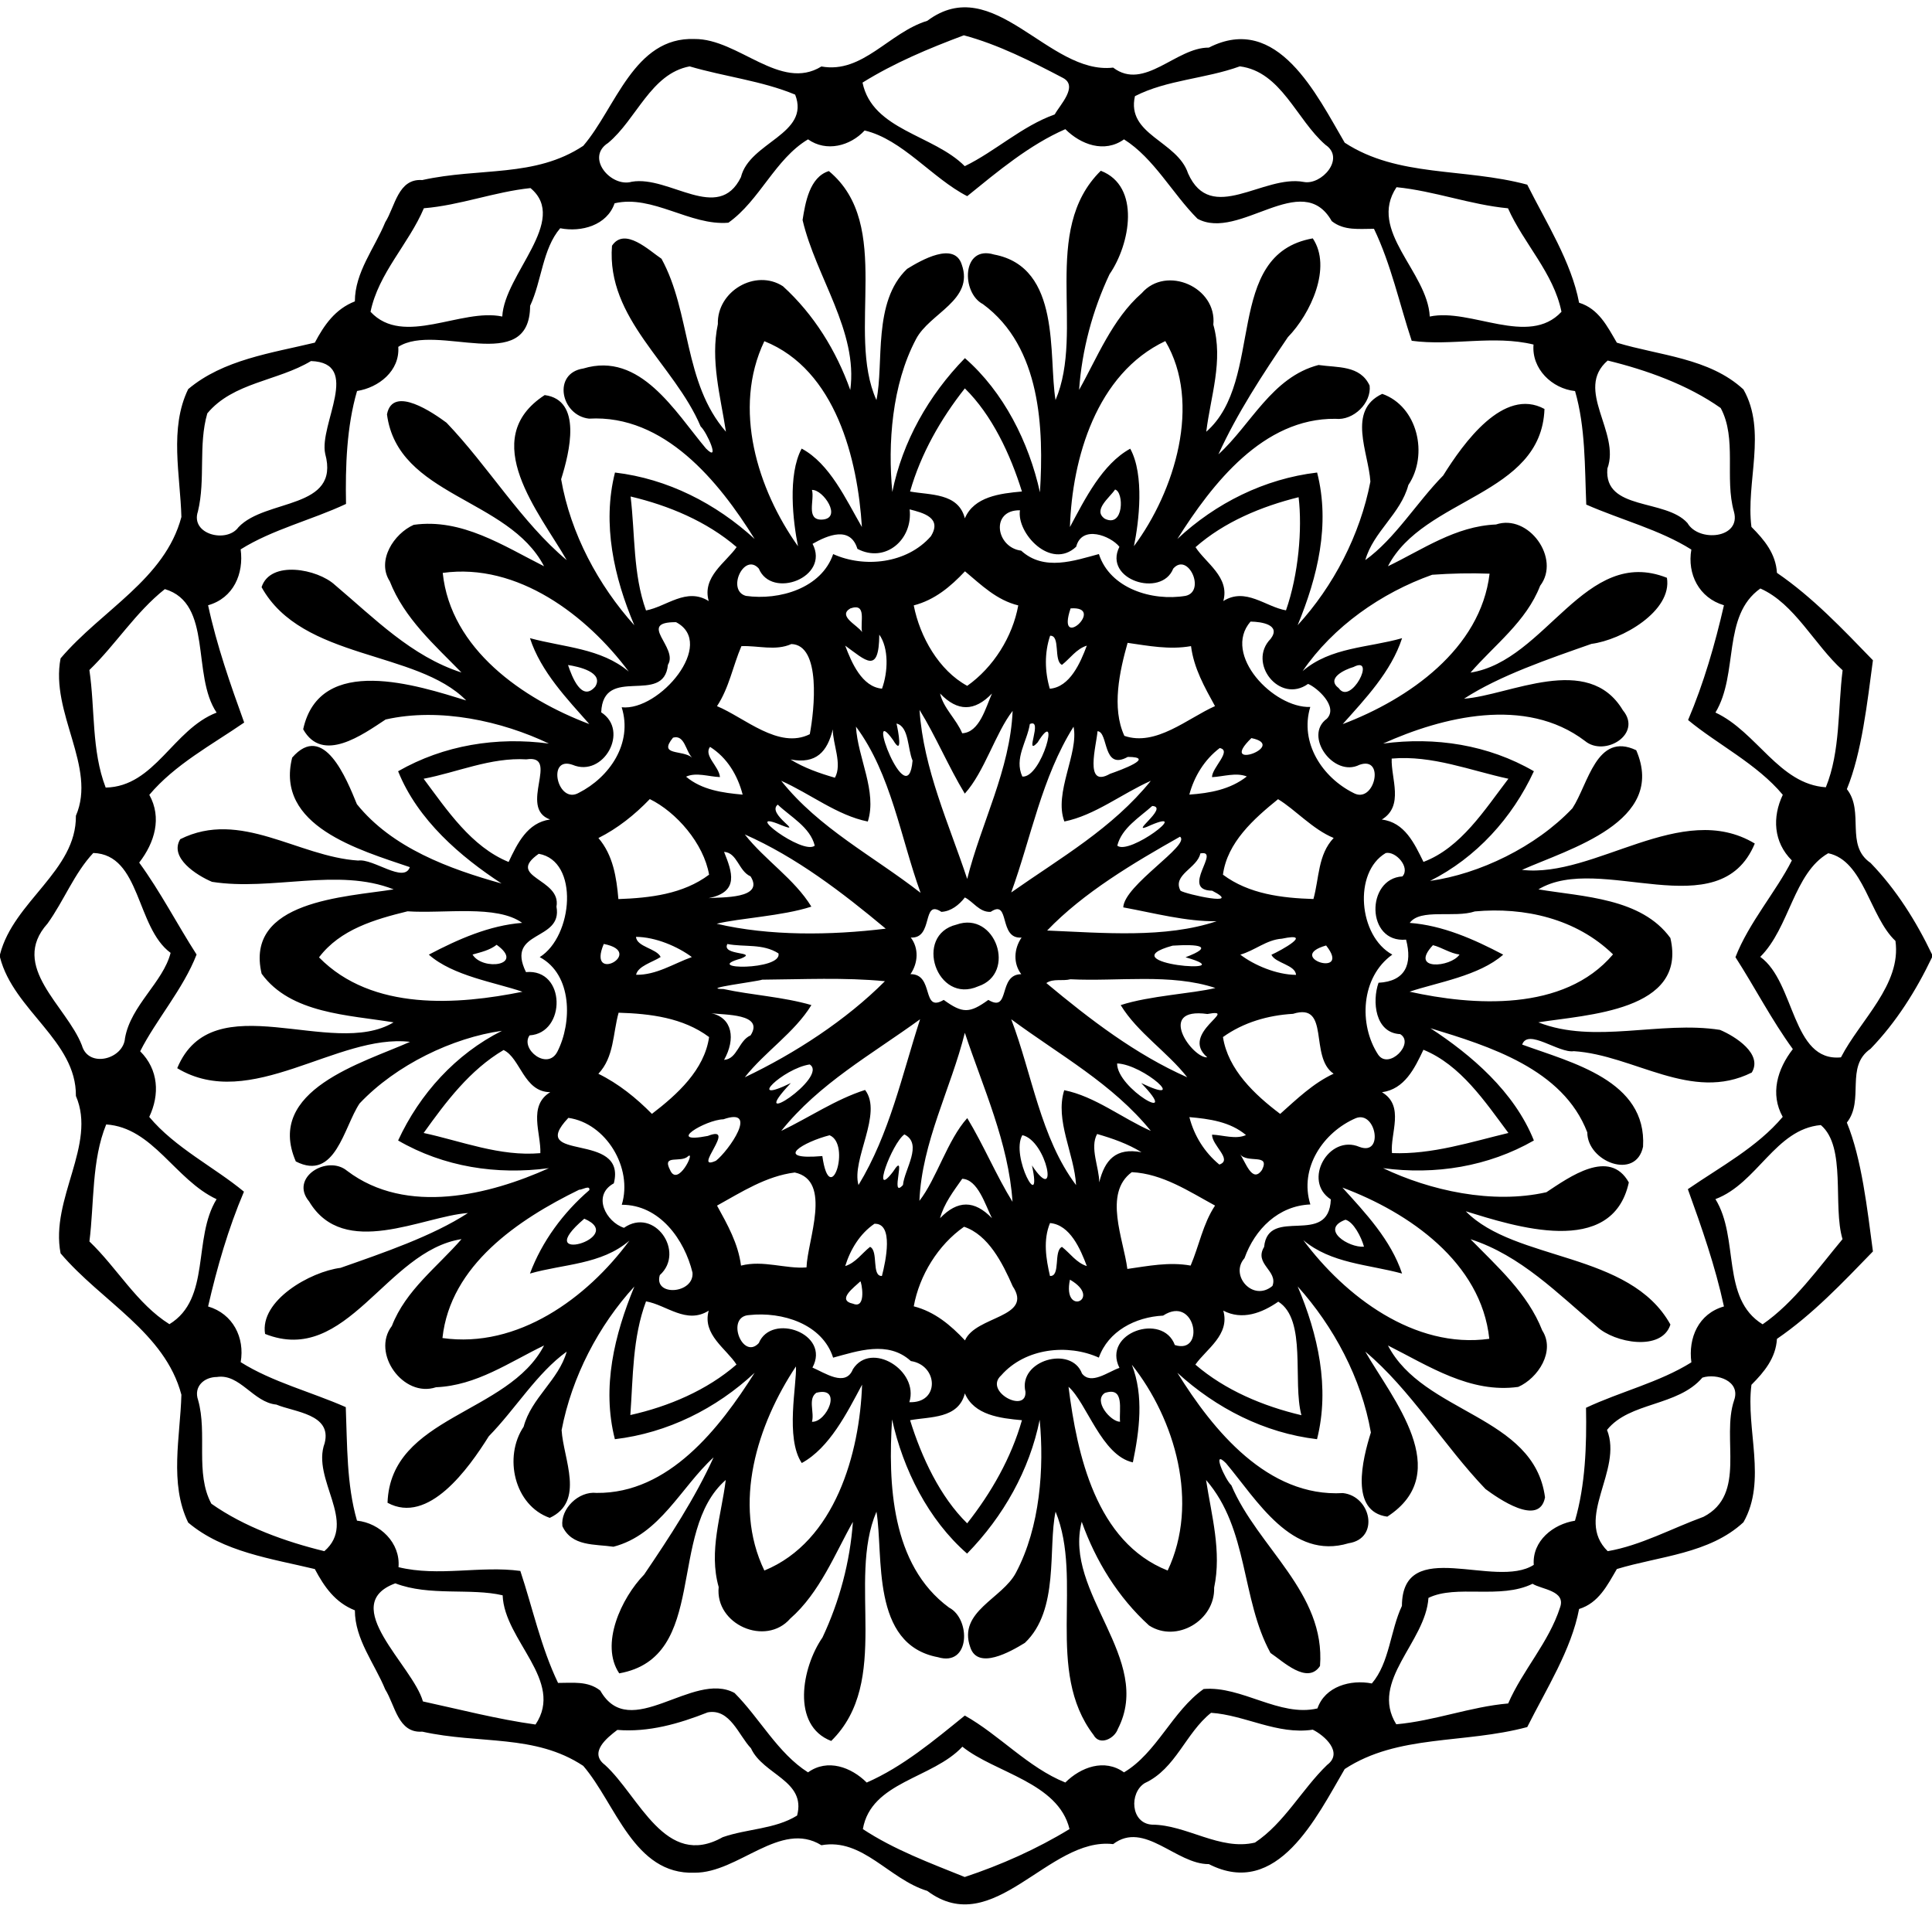<?xml version="1.0" encoding="UTF-8" standalone="no"?>
<svg id="svg2" xmlns:rdf="http://www.w3.org/1999/02/22-rdf-syntax-ns#" xmlns="http://www.w3.org/2000/svg" height="563pt" width="569pt" version="1.1" xmlns:cc="http://creativecommons.org/ns#" xmlns:dc="http://purl.org/dc/elements/1.1/" viewBox="0 0 569 563">
 <path id="path8" d="m281.69 272.3c11.51-4.13 17.85 14.36 6.41 18.17-12.26 5.42-19.09-15.1-6.41-18.17zm-37.58-221.92c19.17 15.89 4.96 47.38 14.01 67.44 2.28-10.77-1.18-28.96 9.04-38.64 4.17-2.58 13.9-8.13 16.09-1.27 3.72 10.51-9.47 14.28-13.46 21.94-7.15 13.47-8.34 30.88-6.99 45.04 2.98-14.82 10.7-28.49 21.38-39.42 11.41 9.95 18.85 24.78 22.1 39.52 1.15-18.68 0.36-42.81-16.79-55.42-6.43-3.32-6.29-17.5 3.28-14.61 19.92 3.74 15.94 29.92 18.1 42.85 8.73-20.44-4.55-49.94 13.33-67.52 11.82 4.55 8.66 21.65 2.57 30.47-5.01 10.64-8.13 22.29-8.96 34.05 5.18-9.16 9.75-20.88 18.45-28.48 7.23-8.31 22.21-1.76 21.08 9.29 3.01 10.61-0.81 21.13-2.08 31.53 17.46-15.26 4.86-52.22 31.37-56.95 5.73 8.53-0.62 22.19-7.33 29.09-7.48 11.03-14.98 22.47-20.46 34.52 9.59-8.72 15.75-22.76 29.49-26.32 5.52 0.82 12.25 0.01 15.04 6.06 0.61 5.07-4.74 10.38-10.06 9.79-21.27-0.24-36.26 19.07-46.56 35.38 11.33-10.57 25.67-17.73 41.16-19.56 3.92 15.32 0.13 30.73-5.74 44.97 10.52-11.47 18.42-26.59 21.43-42.3-0.53-8.53-6.98-20.96 3.49-25.84 10.45 3.68 13.67 17.94 7.69 26.85-2.26 8.48-10.32 13.74-12.68 22.11 8.73-6.28 15.09-16.92 22.94-24.92 5.97-9.54 17.79-26.14 29.83-19.59-0.9 25.61-35.59 26.01-46.1 46.32 10.26-4.94 19.86-11.8 31.82-12.3 9.6-3.23 19.15 10.02 13 18.05-4.07 10.53-13.43 17.4-20.51 25.57 22.29-3.46 33.73-37.49 57.85-27.92 1.63 9.83-13.31 18.32-22.22 19.46-12.55 4.41-27.07 9.34-37.53 16.15 13.3-0.94 36.54-13.73 46.78 3.4 5.86 7.03-5.37 13.86-11.18 9.03-17.51-13.28-42.09-7.05-59.44 0.78 15.37-2.05 30.97 0.35 44.41 8.15-6.35 13.74-16.99 25.48-30.58 32.3 14.48-2.03 31.14-9.99 41.92-21.38 4.68-7.11 7.11-22.65 18.8-17.11 9.11 21.08-19.79 29.06-33.65 35.24 21.44 2.5 46.99-20.75 68.57-7.76-10.43 25.12-45.61 2.56-63.72 13.5 13.24 2.2 30.3 2.54 38.86 14.32 5.07 21.55-24.74 22.57-38.89 24.84 16.45 6.51 35.89-0.55 53.5 2.22 4.56 1.92 12.66 7.11 9.36 12.56-17.73 8.86-34.66-5.14-52.39-6.29-4.48 0.68-13.51-6.81-15.23-1.94 14.64 5.34 36.76 10.57 35.6 30.07-2.1 10-16.41 4.42-16.42-4.21-7.13-18.67-28.88-25.4-46.2-30.68 12.03 7.86 24.7 18.67 30.47 33.06-13.45 7.7-29.06 10.21-44.41 8.15 13.82 6.6 32.16 10.7 48.09 7.09 6.77-4.46 18.6-13.06 24.28-2.88-4.9 22.4-33.84 12.85-48.02 8.49 14.6 14.87 48.32 11.8 60.27 33.36-2.55 8.02-16.49 5.41-21.63 0.63-11.52-9.72-22.47-21-37.24-25.76 7.87 8.06 16.86 15.97 21.12 26.86 3.94 6.11-1.22 14.04-7.06 16.63-14.15 1.98-26.43-6.19-38.38-12.2 10.47 20.15 43.08 20.52 46.26 44.73-1.68 8.84-13.94 0.21-17.54-2.46-12.3-12.84-22.1-29.35-35.4-40.47 7.95 13.85 26.51 35.6 6.49 48.61-11.13-1.48-7.34-16.82-4.84-24.78-2.77-16.01-11-31.27-21.56-43.02 5.97 14.09 9.54 29.82 5.7 44.99-15.51-1.83-29.72-9.13-41.13-19.56 10.54 16.99 26.63 36.7 48.77 35.43 8.31 0.92 10.87 13.39 1.67 14.77-16.77 5.07-26.95-12.67-36.11-23.56-4.39-4.44-0.27 4.84 1.57 6.49 7.78 18.36 27.79 31.61 26.11 53.22-3.74 5.63-10.98-1.44-14.58-3.83-8.71-15.88-6.4-36.5-18.98-50.94 1.6 10.45 4.63 21.01 2.38 31.7 0.3 9.68-11.11 16.37-19.17 11.14-9.14-8.31-15.71-18.99-19.83-30.55-5.46 20.96 21.29 40.46 10.63 61.05-0.97 2.81-5.37 5.04-7.15 1.74-14.41-18.88-2.94-45.7-11.18-65.76-2.29 10.76 1.18 28.95-9.04 38.64-4.18 2.57-13.9 8.13-16.09 1.27-3.72-10.51 9.47-14.28 13.46-21.94 7.15-13.47 8.33-30.88 6.99-45.04-2.98 14.82-10.7 28.49-21.38 39.42-11.41-9.95-18.85-24.78-22.1-39.52-1.15 18.67-0.36 42.81 16.79 55.42 6.43 3.32 6.29 17.49-3.28 14.61-19.92-3.74-15.94-29.92-18.1-42.85-8.73 20.44 4.55 49.94-13.33 67.52-11.82-4.55-8.67-21.65-2.57-30.47 5.01-10.64 8.13-22.29 8.96-34.05-5.18 9.16-9.75 20.88-18.45 28.48-7.23 8.31-22.21 1.76-21.08-9.29-3.01-10.61 0.81-21.13 2.08-31.53-17.46 15.26-4.86 52.22-31.37 56.95-5.73-8.53 0.62-22.19 7.33-29.09 7.48-11.03 14.98-22.47 20.46-34.52-9.59 8.72-15.75 22.76-29.49 26.32-5.53-0.82-12.25-0.01-15.04-6.06-0.61-5.07 4.74-10.38 10.06-9.79 21.27 0.24 36.26-19.07 46.56-35.38-11.33 10.57-25.67 17.73-41.16 19.56-3.92-15.32-0.13-30.73 5.74-44.97-10.52 11.47-18.42 26.59-21.43 42.3 0.52 8.52 6.98 20.96-3.49 25.84-10.45-3.68-13.67-17.94-7.69-26.85 2.25-8.48 10.32-13.74 12.68-22.11-8.74 6.28-15.1 16.91-22.94 24.92-5.98 9.54-17.79 26.14-29.83 19.59 0.9-25.61 35.59-26.01 46.1-46.32-10.26 4.94-19.86 11.8-31.82 12.3-9.6 3.22-19.15-10.02-13-18.05 4.07-10.53 13.43-17.41 20.51-25.57-22.29 3.46-33.73 37.49-57.85 27.92-1.63-9.83 13.3-18.33 22.22-19.46 12.55-4.41 27.07-9.34 37.53-16.15-13.3 0.94-36.54 13.73-46.78-3.4-5.87-7.03 5.37-13.86 11.18-9.03 17.51 13.28 42.09 7.05 59.44-0.78-15.37 2.05-30.97-0.35-44.41-8.15 6.35-13.75 16.99-25.49 30.58-32.3-14.48 2.03-31.15 9.99-41.92 21.38-4.67 6.95-7.14 23.06-18.79 17.09-9.13-21.06 19.79-29.04 33.64-35.22-21.44-2.5-46.99 20.75-68.57 7.76 10.43-25.12 45.61-2.57 63.72-13.5-13.24-2.2-30.3-2.54-38.86-14.32-5.07-21.55 24.73-22.57 38.89-24.84-16.46-6.51-35.89 0.55-53.5-2.22-4.56-1.93-12.66-7.11-9.36-12.56 17.73-8.86 34.65 5.14 52.39 6.29 4.48-0.68 13.51 6.81 15.23 1.94-14.95-5.09-39.72-12.13-34.65-32.26 9.28-10.66 16 6.24 19.06 13.72 10.37 12.89 27.21 19.07 42.61 23.36-12.04-7.86-24.7-18.67-30.47-33.06 13.45-7.7 29.06-10.21 44.41-8.15-13.82-6.6-32.16-10.7-48.09-7.09-6.77 4.46-18.6 13.06-24.28 2.88 4.9-22.4 33.84-12.85 48.02-8.49-14.6-14.87-48.32-11.8-60.27-33.36 2.55-8.02 16.49-5.41 21.63-0.63 11.52 9.72 22.47 21 37.24 25.76-7.87-8.06-16.86-15.97-21.12-26.86-3.94-6.11 1.22-14.04 7.06-16.63 14.15-1.99 26.43 6.19 38.38 12.2-10.47-20.15-43.08-20.52-46.26-44.73 1.68-8.84 13.93-0.21 17.54 2.46 12.3 12.84 22.1 29.35 35.4 40.47-7.95-13.85-26.51-35.6-6.49-48.61 11.13 1.47 7.34 16.82 4.84 24.78 2.77 16.01 11 31.27 21.56 43.02-5.97-14.09-9.54-29.83-5.7-44.99 15.51 1.83 29.72 9.12 41.13 19.56-10.55-16.99-26.63-36.7-48.77-35.43-8.31-0.92-10.87-13.39-1.67-14.77 16.77-5.07 26.95 12.67 36.11 23.56 4.39 4.44 0.26-4.85-1.57-6.49-7.78-18.36-27.79-31.61-26.11-53.22 3.74-5.63 10.97 1.43 14.58 3.83 8.71 15.88 6.4 36.5 18.98 50.94-1.6-10.45-4.63-21.02-2.38-31.7-0.3-9.68 11.1-16.37 19.17-11.14 9.13 8.31 15.71 18.99 19.83 30.55 2.35-17.3-10.13-33.3-14.05-50.05 0.81-5.13 2.07-12.66 7.74-14.42m-19 50.1c-9.47 19.84-2 43.64 9.91 60.39-1.44-7.19-3.11-20.94 1.08-28.76 8.26 4.41 13.02 14.92 17.74 23.1-1.23-19.82-7.64-46.3-28.73-54.73m118.09-0.03c-20.32 9.61-27.44 34.61-28.09 54.77 4.44-8.31 9.56-18.59 17.76-23.08 4.25 7.76 2.56 21.59 1.09 28.71 12-16.11 20.06-42.13 9.24-60.4m-59.04 13.93c-7.11 9-12.97 19.28-16.13 30.37 5.87 1.09 14.22 0.35 16.13 7.9 2.72-6.41 10.41-7.33 16.81-7.9-3.4-10.96-8.84-22.56-16.81-30.37m-45.03 29.91c0.85 2.92-1.89 8.85 2.89 8.74 6.28-0.27 0.39-8.96-2.89-8.74m89.27-0.12c-1.56 2.37-6.7 6.11-3 8.61 5.63 2.74 5.65-7.94 3-8.61m-142.68 2.05c1.35 11.22 0.67 22.77 4.54 33.56 6.03-1.11 11.88-6.9 18.47-2.76-2.02-7.15 5.02-11.32 8.22-15.9-8.78-7.56-19.98-12.24-31.23-14.9m196.74 0.21c-10.91 2.7-21.93 7.28-30.36 14.71 2.94 4.64 10.15 8.81 8.18 15.87 6.58-4.14 12.43 1.7 18.46 2.74 3.7-10.58 4.83-23.97 3.72-33.32m-114.56 3.58c1.02 8.83-7.11 15.97-15.38 11.63-2.07-6.8-8.68-4.06-13.21-1.48 5.17 9.87-12.05 16.4-15.83 7.29-4.31-4.89-9.6 6.43-3.8 8.04 9.85 1.39 22.25-2.24 25.7-12.31 9.1 4.12 21.67 2.86 28.76-5.23 3.45-5.49-2.3-6.93-6.24-7.94m32.49 0.27c-8.74-0.14-7.12 10.94 0.36 11.89 6.74 6.16 15.75 2.91 22.89 1 3.26 10.13 15.63 13.96 25.54 12.31 6.04-1.35 0.69-13-3.65-8.02-3.44 8.71-20.71 3.26-15.85-6.43-2.55-3.21-11.05-6.56-12.73-0.02-7.48 7-17.6-4.03-16.56-10.73m-16.19 17.97c-4.23 4.5-8.91 8.44-15.09 10.04 1.8 9.26 7.43 19.17 15.75 23.69 7.7-5.44 13.36-14.45 15.03-23.69-6.39-1.56-10.86-6-15.69-10.04m-153.81 0.47c2.33 22.48 23.66 37.16 43.17 44.52-6.44-7.31-14.28-15.41-17.48-25.3 9.96 2.71 20.9 2.93 29.09 9.84-12.27-16.49-32.71-32.13-54.78-29.06m291.4 0.55c-14.96 5.31-29.16 15.23-38.15 28.37 8.26-7.11 19.38-6.85 29.29-9.7-3.22 9.92-10.97 17.99-17.49 25.31 19.42-7.35 40.62-22.13 43.26-44.3-5.64-0.22-11.3-0.08-16.91 0.32m-171.36 9.91c-3.83 2.25 2.11 4.91 3.46 6.96-0.65-2.88 1.53-8.71-3.46-6.96m64.87-0.01c-4.43 13.12 10.7-0.76 0 0m-116.2 4.06c-11.66-0.07 0.8 7.44-2.39 12.55-1.19 12.21-19.07-0.21-19.65 14 8.42 5.41 0.66 19.31-8.43 15.46-7.7-2.72-4.44 11.76 1.79 8.27 9.1-4.61 16-14.6 12.67-25.22 11.12 1.21 27.98-18.81 16.01-25.06m169.19-0.17c-8.41 9.71 6.79 25.53 17.6 25.14-3.18 10.54 3.54 20.73 12.69 25.31 6.23 3.49 9.49-11.01 1.79-8.27-7.59 3.84-16.55-8.56-9.59-13.58 3.48-3.59-2.99-9.23-5.54-10.25-8.4 5.99-17.95-6.22-11.02-13.27 3.14-4.13-2.65-5.05-5.93-5.08m-109.33 3.84c-0.1 11.84-3.99 7.6-10.04 3.24 1.87 4.98 4.93 12.16 10.84 12.67 1.79-4.92 2.04-11.92-0.8-15.91m50.31 0.32c-1.69 5.04-1.59 10.53-0.09 15.61 5.93-0.48 9.03-7.69 10.9-12.69-3.08 0.95-4.89 3.75-7.32 5.66-2.54-1.2-0.36-8.7-3.49-8.58m-76.2 2.45c-4.69 2.1-9.83 0.41-14.72 0.62-2.52 5.86-3.61 12.28-7.19 17.67 8.13 3.36 18.16 12.83 27.33 8.26 1.37-7.2 3.38-26.27-5.42-26.55m99.02-0.35c-2.34 8.27-4.77 19.16-0.95 27.39 9.29 3.19 18.63-5.17 26.69-8.76-3.07-5.59-6.24-11.16-7.06-17.67-6.37 1.13-12.55-0.09-18.68-0.96m-164.8 6.53c1.18 3.53 4.05 10.97 8.01 6.36 2.62-4.22-4.92-5.91-8.01-6.36m231.34 0.58c-2.62 0.75-8.19 3.35-4.34 6.25 3.57 5.18 11.15-9.79 4.34-6.25m-139.36 7.84c0.5 0.5 0.5 0.5 0 0m17.59-0.03c1.02 4.39 4.81 7.56 6.52 11.71 5.1-0.26 6.9-7.53 8.77-11.71-5.18 5.36-10.12 5.37-15.29 0m32.41 0.03c0.5 0.5 0.5 0.5 0 0m-38.46 4.8c1.15 17.4 8.72 33.72 14.04 49.78 4.12-16.52 12.64-32.12 13.38-49.49-5.03 6.43-8.3 17.99-14.09 24.36-4.77-7.86-8.64-17.1-13.33-24.65m-6.78 4.01c0.5 2.16 1.98 9.93-1 4.88-8.63-12.17 4.33 22.45 5.73 6.03-1.49-3.41-1.01-10.01-4.73-10.91m39.27 0.14c-0.82 5.25-4.69 10.09-2.21 15.48 5.79 0.48 11.42-21.25 4.49-10.04-4.12 4.42 1.79-7.18-2.28-5.44m-51.21 0.77c0.51 9.21 6.29 19.06 3.49 27.95-9.01-1.79-17.04-8.25-25.51-11.99 11.21 14.05 26.98 22.05 41.05 32.99-5.9-16.25-8.64-34.97-19.03-48.95m64.08 0.02c-9.4 15.01-12.47 32.64-18.36 48.82 14.6-10.25 29.8-18.87 41.12-32.88-8.46 3.74-16.47 10.17-25.46 11.98-3.2-8.44 4.31-20.16 2.7-27.92m-70.9 0.79c-1.63 6.56-4.84 10.29-12.45 8.87 4 2.48 8.56 4.07 13.07 5.37 2.24-4.02-0.65-9.91-0.62-14.24m77.96 0.54c-0.28 4.05-4.08 16.98 3.68 12.55 3.1-1.08 13.72-4.96 5.23-4.98-7.54 4.17-5.6-7.36-8.91-7.57m-125.02 1.9c-4.46 5.47 2.69 3.45 5.62 5.87-1.91-1.86-2.17-6.84-5.62-5.87m170.34 0.13c-10.21 9.89 11.08 2.28 0 0m-159.44 2.58c-1.96 2.59 2.69 5.77 2.92 8.9-3.26-0.11-7-1.5-9.98-0.12 4.67 3.93 10.83 4.76 16.67 5.29-1.47-5.67-4.54-10.87-9.61-14.07m150.11 0.35c-4.47 3.38-7.51 8.33-8.95 13.71 6.01-0.43 12-1.47 16.93-5.34-3.19-1.26-6.9 0.04-10.25 0.2-0.04-2.77 6-7.84 2.27-8.57m-204.19 3.33c-10.48-0.64-20.53 3.87-30.27 5.71 6.94 9.3 14.06 20.02 25.03 24.51 2.59-5.5 5.55-11.6 12.21-12.51-9.53-3.41 3.11-19.24-6.97-17.71m254.84-0.23c-0.25 5.8 3.73 13.94-2.92 17.96 6.74 0.8 9.6 7.03 12.28 12.47 11.02-4.16 18.02-15.36 25.01-24.49-11.04-2.37-22.48-7-34.37-5.94m-218.5 11.93c-4.45 4.63-9.47 8.63-15.13 11.47 4.32 5.04 5.33 11.59 5.88 17.98 9.3-0.34 19.03-1.44 26.71-7.19-1.59-9.2-9.65-18.44-17.46-22.26m185.03 0.03c-7.11 5.75-14.97 12.73-16.23 22.23 7.66 5.72 17.37 6.88 26.65 7.17 1.71-6.12 1.29-13.06 5.96-17.98-6.19-2.53-11.37-8.42-16.38-11.42m-147.35 1.6c-3.44 2.71 8.2 8.86 1.03 6.04-12.14-5.15 6.27 8.94 9.87 6.05-1.35-5.45-7.09-8.47-10.9-12.09m110.29 0.4c-3.75 3.36-9 6.51-10.29 11.69 3.6 2.89 22.01-11.2 9.87-6.05-7.51 3.52 5.68-5.38 0.42-5.64m-119.99 8.38c5.86 7.5 14.64 13.13 19.6 21.26-8.56 2.79-21.15 3.38-27.89 5.04 15.51 3.65 33.58 3.43 49.79 1.45-12.87-10.74-26.38-21.07-41.5-27.75m128.18 0.66c-13.66 7.71-28.47 16.49-39.14 27.64 16.46 0.68 34.77 2.35 49.91-2.74-8.99 0.13-18.39-2.41-27.49-4.08 0.26-6.59 19.96-18.38 16.72-20.82m-188.87 5.04c-9.94 7 6.75 7.2 5.22 15.57 1.92 10.35-15.12 6.73-8.98 19.27 11.81-1.09 11.87 17.98 1.06 18.63-2.86 4.03 5.35 10.58 8.24 4.7 4.23-8.32 4.47-22.56-5.25-27.74 9.83-6.13 11.69-28.35-0.29-30.43m54.58-0.57c2.37 5.91 4.58 11.8-4.54 13.63 3.62-0.33 16.58 0.3 12.35-6.41-3.56-1.56-3.87-6.96-7.81-7.22m140.27 0.46c-0.84 4.33-8.35 6.29-5.84 10.98 1.51 1.04 18.72 4.82 9.32 0-9.61-0.12 2.82-12.21-3.48-10.98m54.6-0.11c-9.64 5.68-8.01 24.5 1.94 29.91-9.31 6.65-9.93 20.68-4.17 29.46 3.12 4.58 10.88-3.39 6.49-6.04-7.45-0.36-8.3-9.71-6.38-15.13 7.93-0.42 10.02-5.47 8.11-12.7-11.81 1.1-11.87-17.98-1.07-18.62 2.4-2.64-1.98-7.53-4.92-6.88m-123.95 13.08c-1.69 2.18-4.07 4.1-6.92 4.24-5.85-3.93-2.21 7.98-9.01 7.56 2.4 3.15 2.19 7.46-0.09 10.79 7.09-0.1 3.15 11.54 9.79 7.58 5.54 4.01 7.6 4.01 13.14 0 6.61 3.94 2.71-7.53 9.7-7.57-2.4-3.16-2.2-7.46 0.09-10.79-6.9 0.55-3.25-11.51-9.1-7.57-3.28 0.2-5.23-3.09-7.6-4.24m-164.14 4.08c-9.58 2.36-19.82 5.29-26.07 13.56 15.7 16 41.11 13.93 59.91 10.13-7.93-2.74-20.51-4.64-27.57-10.93 8.62-4.54 17.81-8.6 27.48-9.36-7.46-5.39-22.93-2.67-33.75-3.4m314.35 0.03c-6.03 2.02-16.07-0.96-19.19 3.38 9.7 0.73 18.9 4.81 27.53 9.35-7.09 6.27-19.49 8.19-27.58 10.91 18.46 4.09 45.43 6.11 59.92-10.99-10.82-10.53-26.1-13.99-40.68-12.65m-247.06 7.49c0.18 2.97 6.12 3.43 7.25 5.93-2.34 1.53-6.72 2.67-7.23 5.24 5.94 0.12 11.02-3.28 16.42-5.22-4.12-3.07-10.64-5.91-16.44-5.95m190.22 0.54c-4.52 0.3-8 3.5-12.25 4.7 4.03 3.09 10.64 5.91 16.41 5.96-0.18-2.97-6.11-3.43-7.25-5.93 2.77-1.21 12.72-6.76 3.09-4.73m-231.27 1.8c-2.07 1.62-4.63 2.17-7.1 2.87 2.93 4.88 15.57 3.22 7.1-2.87m31.55-0.25c-5.09 12.04 12.55 2.43 0 0m36.4 0.02c-1.83 3.5 9.28 2.15 4.02 4.27-12.04 3.32 12.27 3.56 11.02-1.52-4.67-2.95-9.88-1.78-15.04-2.75m131.13 0.48c-19.58 5.39 22.27 8.68 3.81 3.42 8.68-3.29 3.77-3.91-3.81-3.42m45.21-0.05c-12.34 3.49 7.76 9.8 0 0m31.46-0.09c-7.12 7.6 5.24 6.57 7.83 2.76-2.81-0.36-5.32-2.16-7.83-2.76m-197.53 10.16c-1.6 0.57-18.68 2.66-11.4 2.76 8.38 1.81 17.41 2.27 25.88 4.72-4.98 8.13-13.73 13.77-19.62 21.27 14.8-7.04 29.91-16.89 41.27-28.3-12-1.16-24.07-0.54-36.13-0.45m90.77-0.12c-2.3 0.61-5.1-0.3-7.1 1.12 12.87 10.74 26.38 21.07 41.5 27.75-5.86-7.5-14.64-13.13-19.6-21.26 8.55-2.79 21.15-3.38 27.89-5.04-13.11-4.37-28.68-1.87-42.69-2.57m-133.07 9.85c-1.71 6.11-1.29 13.06-5.96 17.98 5.92 2.9 11.15 7.12 15.77 11.81 7.44-5.69 15.46-12.94 16.84-22.62-7.67-5.72-17.37-6.89-26.65-7.17m27.3 0.15c6.24 1.35 7.22 7.59 3.76 13.74 3.94-0.26 4.25-5.66 7.81-7.22 4.16-6.48-7.89-5.97-11.57-6.52m146.11 0.23c-15.3-2.14-4.37 13.13-0.04 12.76-8.36-7.1 9.86-14.59 0.04-12.76m25.21-0.05c-7.35 0.42-14.61 2.52-20.63 6.84 1.48 9.58 9.36 16.99 16.85 22.63 4.93-4.39 9.74-9.05 15.74-11.84-7.3-4.91-0.84-21.12-11.96-17.63m-109.83 1.6c-14.39 10.45-29.67 18.85-40.9 32.88 8.18-3.93 16.12-9.34 24.7-12.06 5.31 6.9-4.11 20.56-1.94 28 9.17-15.08 12.82-32.42 18.14-48.82m26.84 0c6.14 16.1 8.63 34.93 19.1 48.84-0.51-9.21-6.29-19.06-3.49-27.95 9.01 1.79 17.04 8.25 25.51 11.99-11.3-13.92-26.8-22.29-41.12-32.88m-13.66 3.98c-4.12 16.52-12.64 32.12-13.38 49.49 5.03-6.43 8.3-17.99 14.09-24.36 4.77 7.86 8.64 17.1 13.33 24.65-1.15-17.4-8.72-33.72-14.04-49.78m-135.85 5.08c-9.92 5.86-16.95 15.22-23.54 24.43 11.04 2.37 22.47 7 34.37 5.94 0.25-5.8-3.73-13.94 2.92-17.96-7.82-0.03-8.77-10.07-13.75-12.41m270.91-0.08c-2.6 5.5-5.55 11.6-12.21 12.51 6.8 4.03 2.36 12.18 2.95 17.92 11.79 0.48 23.34-3.3 34.29-5.92-6.94-9.3-14.06-20.02-25.03-24.51m-180.76 4.33c-7.83 1.18-19.14 12.13-5.54 5.47-14.03 14.82 11.42-1.83 5.54-5.47m90.55-0.3c-0.11 7.43 19.42 18.55 7.09 5.78 14.46 6.93 0.79-5.46-7.09-5.78m-161.62 16.03c-12.57 13.3 17.36 3.65 13.39 19.28-6.52 3.57-2.22 11.42 2.99 13.1 8.9-6.22 18.16 7.06 10.55 13.93-1.89 6.39 10.15 5.54 9.63-0.74-2.34-9.66-9.65-20.01-20.83-19.98 3.34-10.89-4.69-24.06-15.73-25.59m45.66 0.42c-5.28 0.13-17.33 7.37-4.59 4.9 9.03-3.54-4.99 10.68 2.41 7.3 3.77-2.96 12.8-15.91 2.18-12.2m137.24-0.64c1.4 5.47 4.43 10.35 8.82 13.97 4.08-1.38-2.24-5.67-2.13-8.81 3.26 0.13 6.99 1.48 9.98 0.12-4.68-3.94-10.82-4.77-16.67-5.28m49.04 0.3c-9.58 4.1-16.78 14.67-13.41 25.42-9.4 0.37-16.35 7.27-19.4 15.83-4.46 5.02 2.5 12.99 8.23 8.17 1.74-4.49-5.52-6.43-2.45-11.49 1.19-12.21 19.07 0.21 19.65-14-8.42-5.41-0.66-19.31 8.43-15.46 7.26 2.75 4.86-10.75-1.05-8.47m-155 5.04c-7.44 1.88-17.15 7.42-2.14 6.13 2.25 15.92 8.56-3.47 2.14-6.13m22.03-0.25c-3.73 2.65-9.96 19.66-3.33 10.96 4.36-6.82-1.18 8.47 2.91 3.94 0.4-4.58 5.97-12.1 0.42-14.9m34.74 0.22c-3.6 6.16 6.03 23.64 2.83 8.92 8.14 12.22 4.4-7.28-2.83-8.92m22.02-0.34c-2.24 4.01 0.64 9.91 0.62 14.24 1.63-6.56 4.84-10.3 12.45-8.87-4.01-2.48-8.56-4.07-13.07-5.37m-120.45 6.54c-2.13 2.1-7.79-0.7-5.34 4.02 2.28 5.37 7.52-5.75 5.34-4.02m162.51-0.61c1.6 2.07 3.59 8.86 6.51 4.63 2.48-5.01-4.37-1.75-6.51-4.63m-131.11 5.41c-8.42 1.05-15.64 5.74-22.89 9.75 3.07 5.6 6.23 11.15 7.06 17.67 6.53-1.69 13.19 1.03 19.29 0.53 0.27-8.03 7.68-25.57-3.46-27.95m99.26-0.1c-8.46 6.2-2.41 19.76-1.31 28.5 6.1-0.86 12.29-2.13 18.64-0.99 2.51-5.87 3.61-12.28 7.19-17.67-7.71-4.19-15.46-9.39-24.52-9.84m-49.94 1.95c-2.53 3.6-5.37 7.3-6.53 11.61 5.18-5.36 10.12-5.37 15.29 0-1.99-3.98-4.17-11.41-8.76-11.61m-112.84 3.23c-17.96 8.78-37.92 22.22-40.24 43.67 22.16 3.16 42.62-11.77 55.06-28.69-8.26 7.11-19.38 6.85-29.29 9.7 3.54-9.48 9.83-17.98 17.48-24.56 0.32-1.64-2.17-0.05-3.01-0.12m224.81-0.64c6.73 7.41 14.28 15.41 17.57 25.32-9.96-2.71-20.9-2.93-29.09-9.84 12.27 16.49 32.71 32.13 54.78 29.06-2.37-22.5-23.64-37.22-43.26-44.54m-136.08 8.53c0.5 0.5 0.5 0.5 0 0m50 0c0.5 0.5 0.5 0.5 0 0m-137.19 0.64c-16.39 13.94 13.04 5.59 0 0m224.17 0.3c-7.62 2.83 0.96 8.31 5.46 7.94-0.81-2.93-3.12-7.33-5.46-7.94m-138.72 1.19c-4.29 2.93-7.09 7.56-8.61 12.46 3.08-0.96 4.89-3.75 7.32-5.66 2.54 1.2 0.35 8.69 3.49 8.58 1.15-4.43 3.52-15.6-2.2-15.38m51.71-0.21c-2.07 4.97-1.19 10.52-0.01 15.59 3.21 0.18 0.98-7.4 3.53-8.57 2.43 1.9 4.24 4.69 7.32 5.65-1.87-4.99-4.93-12.16-10.84-12.67m-25.32 1.09c-7.64 5.34-13.16 14.32-14.81 23.43 6.18 1.59 10.86 5.54 15.09 10.04 3.15-7.29 20.26-6.65 14.04-15.97-2.98-6.83-7.2-15.13-14.32-17.5m-30.54 16.08c-1.74 1.7-7.14 5.52-2.14 6.59 4.14 1.7 2.4-6.78 2.14-6.59m61.73-0.5c-2.33 11.03 9.85 5.7 0 0m-124.85 6.39c-4.01 10.75-3.8 22.18-4.62 33.48 11.28-2.51 22.57-7.31 31.26-14.87-2.94-4.64-10.15-8.81-8.18-15.87-6.59 4.14-12.44-1.7-18.46-2.74m186.21 0.09c-4.79 3.33-10.62 5.57-16.2 2.64 2.02 7.15-5.02 11.32-8.22 15.9 8.78 7.56 19.98 12.24 31.23 14.9-2.66-9.92 1.67-28.1-6.81-33.44m-155.83 3.95c-7.04 0.37-1.96 13.43 2.83 8.25 3.76-9.03 21.22-2.78 15.8 7.21 3.57 1.49 9.76 5.9 11.92 0.48 5.32-8.4 19.55 0.38 16.62 9.71 9.01 0.38 8.53-10.89 0.44-12.11-6.74-6.16-15.75-2.91-22.89-1-3.17-9.91-14.95-13.61-24.72-12.54m121.9 0.16c-8.2 0.41-16.17 4.6-18.92 12.37-9.1-4.12-21.67-2.86-28.76 5.23-5.25 4.74 7.48 11.36 7.15 4.83-2.24-9.28 13.53-13.73 16.65-5.37 2.7 3.47 7.77-0.59 11.03-1.67-5.16-10.35 12.75-16.41 16.31-6.73 9.11 2.93 6.12-14.94-3.46-8.66m-108.13 14.96c-11.36 17.1-18.78 40.44-9.3 60.11 20.9-8.55 28.09-34.67 28.78-54.74-4.44 8.3-9.56 18.59-17.76 23.08-4.94-7.34-1.41-23.27-1.72-28.45m98.93-0.5c3.59 9.17 2.22 19.46 0.3 28.76-9.23-2.02-13.59-17.58-18.95-22.26 2.52 19.92 8.07 45.74 29.2 54.11 9.39-19.85 2.2-44.54-10.55-60.61m-92.92 8.26c-2.55 1.76-0.51 5.8-1.29 8.54 4.34 0.23 9.18-10.57 1.29-8.54m43.74 0.18c-1.91 7.55-10.26 6.81-16.13 7.9 3.4 10.96 8.84 22.56 16.81 30.37 7.11-9.01 12.97-19.28 16.13-30.37-6.4-0.57-14.09-1.49-16.81-7.9m41.24-0.13c-3.53 2.29 1.66 8.46 4.47 8.49-0.35-3.46 1.45-10.46-4.47-8.49zm-52.31-404.09c19.55-14.63 35.72 16 54.74 13.78 9.18 6.98 18.54-5.98 28.19-5.89 20.21-10.33 31.77 13.96 40.01 28 15.73 10.28 35.03 7.34 53.76 12.36 5.6 11.18 13 22.77 15.27 34.77 5.76 1.78 8.29 6.93 11.12 11.77 12.49 3.8 27.25 4.47 37.29 13.78 6.97 12.27 0.65 27.38 2.35 40.48 3.81 3.81 7.18 7.89 7.51 13.52 10.54 7.21 19.41 16.61 28.27 25.75-1.67 12.45-3.29 27.26-7.68 37.95 5.28 6.65-0.62 16.5 6.98 21.73 7.58 7.84 13.44 17.19 18.1 26.94v0.86c-4.66 9.75-10.52 19.1-18.1 26.94-7.6 5.23-1.7 15.07-6.98 21.73 4.39 10.69 6.01 25.49 7.68 37.95-8.86 9.14-17.73 18.53-28.27 25.75-0.33 5.62-3.7 9.7-7.51 13.52-1.7 13.09 4.62 28.21-2.35 40.48-10.04 9.31-24.8 9.98-37.29 13.78-2.83 4.84-5.36 9.98-11.12 11.77-2.27 12-9.67 23.59-15.27 34.77-18.73 5.02-38.03 2.07-53.76 12.36-8.24 14.04-19.8 38.33-40.01 28-9.65 0.08-19.01-12.87-28.19-5.89-19.02-2.22-35.19 28.41-54.74 13.78-11.31-3.46-19.01-15.65-31.18-13.45-12.06-7.46-24.47 8.2-37.36 8.09-17.88 0.67-23.2-20.33-32.78-31.46-14.25-9.44-30.5-6.32-47.42-10.08-7.14 0.51-7.96-7.76-10.9-12.43-3.14-7.66-8.93-14.72-8.94-23.3-5.78-2.27-9.03-6.93-11.79-12.15-12.74-3.07-26.98-4.99-37.3-13.69-5.62-11.57-2.33-25.31-2-37.65-4.85-18.34-23.48-27.4-35.58-41.64-3.11-16.04 10.71-32.02 4.51-46.35 0.19-16.21-18.36-25.2-22.35-40.83v-0.86c3.99-15.63 22.54-24.62 22.35-40.83 6.2-14.33-7.62-30.32-4.51-46.35 12.1-14.24 30.73-23.3 35.58-41.64-0.33-12.34-3.62-26.08 2-37.65 10.32-8.7 24.56-10.62 37.3-13.69 2.76-5.22 6.01-9.89 11.79-12.15 0.01-8.58 5.8-15.65 8.94-23.3 2.94-4.67 3.76-12.94 10.9-12.43 16.92-3.76 33.17-0.64 47.42-10.08 9.58-11.13 14.9-32.13 32.78-31.46 12.89-0.11 25.3 15.55 37.36 8.09 12.17 2.2 19.87-9.99 31.18-13.45m10.77 4.27c-10.28 3.85-20.49 8.11-29.84 13.93 2.91 14.02 20.89 15.33 30.11 24.61 8.98-4.35 16.81-11.78 26.5-15.24 1.5-2.77 7-8.3 2.46-10.73-9.36-4.91-19.16-9.88-29.23-12.57m-80.76 9.15c-11.45 2.15-15.61 15.56-24.01 22.55-6.79 4.35 0.92 13.21 6.99 11.42 11.09-1.89 25.46 12.27 32.13-1.34 2.48-10.35 20.52-12.64 15.97-24.31-9.76-4.07-20.72-5.27-31.08-8.32m162.04-0.01c-10.21 3.7-21.44 3.94-30.89 8.78-2.6 11.42 12.46 13.14 15.64 22.73 6.77 15.26 22.14 0.3 34.06 2.53 5.26 1.04 12.34-6.93 6.42-10.92-8.56-7.41-12.99-21.55-25.23-23.12m-110.5 18.89c-4.24 4.57-11.26 6.43-16.67 2.61-9.7 5.78-14.24 18.03-23.46 24.55-11.21 0.97-22.35-8.34-33.51-5.72-2.24 6.51-9.8 8.58-16.02 7.35-5.22 6.07-5.44 15.58-8.86 22.84-0.12 20.78-27.48 4.77-38.83 12.09 0.5 7.08-5.77 12-12.14 13-3.06 10.47-3.46 22.17-3.25 33.26-10.15 4.76-21.64 7.5-31.03 13.38 0.97 7.18-2.1 14.34-9.59 16.46 2.55 11.83 6.55 23.26 10.63 34.54-9.6 6.6-20.4 12.35-27.94 21.29 3.76 6.75 1.59 14.04-2.98 19.96 6.26 8.58 11.16 18.14 16.9 27.07-3.91 10.12-12.04 19.39-16.61 28.49 5.43 5.41 5.79 12.75 2.67 19.33 7.55 9.07 19.36 14.92 27.89 22.02-4.62 10.85-7.92 22.3-10.56 33.8 7.35 2.17 10.85 9.2 9.6 16.4 9.26 5.84 20.77 8.76 30.95 13.25 0.45 11.16 0.21 22.73 3.3 33.43 6.78 0.71 12.84 6.54 12.23 13.7 11.78 2.88 24.15-0.5 35.88 1.11 3.61 10.86 6.07 22.49 11.11 32.98 4.25 0.02 8.77-0.66 12.44 2.26 8.74 15.47 27.27-6 39.54 0.7 7.39 7.4 12.77 17.78 21.64 23.38 5.75-4.14 12.76-1.52 17.28 3 10.6-4.63 19.86-12.41 28.9-19.73 10.15 5.69 18.66 15.33 29.6 19.72 4.52-4.5 11.52-7.14 17.28-2.99 9.7-5.78 14.23-18.04 23.46-24.55 11.21-0.97 22.35 8.34 33.51 5.72 2.24-6.51 9.8-8.58 16.02-7.35 5.22-6.07 5.43-15.58 8.86-22.84 0.12-20.78 27.48-4.77 38.83-12.09-0.5-7.08 5.77-12.01 12.14-13 3.06-10.47 3.46-22.17 3.25-33.26 10.14-4.77 21.64-7.5 31.03-13.38-0.97-7.18 2.09-14.34 9.59-16.46-2.55-11.83-6.55-23.26-10.63-34.54 9.6-6.6 20.4-12.35 27.94-21.29-3.76-6.75-1.6-14.05 2.98-19.96-6.26-8.59-11.16-18.14-16.9-27.07 3.91-10.12 12.04-19.4 16.61-28.49-5.44-5.42-5.79-12.76-2.67-19.33-7.55-9.07-19.36-14.92-27.89-22.02 4.62-10.85 7.92-22.3 10.56-33.8-7.35-2.17-10.86-9.2-9.6-16.4-9.26-5.84-20.78-8.77-30.95-13.25-0.46-11.16-0.21-22.73-3.3-33.43-6.78-0.71-12.85-6.54-12.23-13.7-11.78-2.88-24.15 0.5-35.88-1.11-3.61-10.87-6.07-22.49-11.11-32.98-4.25-0.02-8.78 0.65-12.44-2.26-8.74-15.47-27.27 6-39.54-0.7-7.4-7.4-12.77-17.78-21.64-23.38-5.76 4.14-12.76 1.52-17.28-3-10.6 4.63-19.86 12.41-28.9 19.73-10.32-5.29-19.07-16.72-30.21-19.34m-98.41 16.96c-10.62 1.11-20.79 5.08-31.4 5.94-4.47 10.53-13.36 19.08-15.71 30.49 9.7 10.44 26.73-1.18 38.8 1.4 0.63-12.52 19.75-28.29 8.31-37.83m255.06-0.26c-8.57 12.85 9.12 24.83 9.79 38.09 12.06-2.58 29.1 9.04 38.79-1.4-2.31-11.44-11.12-20.07-15.75-30.48-11.06-1.04-21.72-5.11-32.83-6.21m-319.71 51.2c-9.79 5.9-22.93 6.26-30.53 15.41-2.7 9.35-0.48 19.41-2.76 28.87-2.3 6.78 8.47 9.45 11.93 4.66 7.98-8.51 30.07-5.11 25.55-21.64-1.87-8.6 10.88-26.8-4.19-27.3m381.9-0.15c-9.91 8.56 3.86 21.12-0.09 31.81-1.08 12.52 17.15 8.8 23.59 16.05 3.29 5.73 15.9 4.56 13.68-3.37-2.8-9.86 0.95-21.49-3.9-30.51-9.71-6.86-21.94-11.22-33.28-13.98m-424.93 67.31c-8.61 6.81-14.44 16.3-22.23 23.83 1.71 11.55 0.58 23.63 4.8 34.62 14.47-0.28 19.83-17.14 32.67-22.08-7.46-11.04-1.03-32.16-15.24-36.37m469.89-0.18c-11.37 8.06-6.31 25.08-13.22 36.53 12.21 5.7 18.74 21.11 32.51 22.01 4.32-10.58 3.51-23.09 4.94-34.46-8.34-7.53-14.16-19.65-24.23-24.08m-490.97 77.89c-5.6 5.97-8.65 14.08-13.47 20.78-11.37 12.66 5.58 24.2 10.11 35.87 1.91 6.83 12.25 4.11 12.7-2.12 1.7-9.65 11.22-16.45 13.43-25.11-10.23-7.5-8.75-28.97-22.77-29.42m510.96 0.08c-10.19 5.86-11.37 21.93-20.02 30.51 10.33 7.42 9.25 31.03 23.77 29.6 5.66-10.98 17.86-21.42 16.05-34.29-7.57-7.09-9.34-23.65-19.8-25.82m-507.16 79.87c-4.32 10.58-3.51 23.08-4.94 34.46 8.13 7.76 13.99 18.37 23.56 24.36 12.32-7.51 6.79-25.28 13.89-36.81-12.22-5.7-18.74-21.11-32.51-22.01m504.98 0.18c-13.4 1.18-18.67 17.16-31.04 21.81 7.14 11.53 1.52 29.25 13.9 36.87 9.26-6.39 16.55-16.73 23.53-25.08-2.94-9.88 1.21-27.18-6.39-33.6m-472.35 74.19c-3.83 0.02-6.94 2.84-5.56 6.81 2.8 9.86-0.95 21.49 3.9 30.51 9.71 6.86 21.94 11.22 33.28 13.98 9.9-8.56-3.87-21.12 0.09-31.81 2.21-8.6-8.93-9.13-14.22-11.36-6.79-0.63-10.75-9.18-17.49-8.13m437.47 0.19c-7.34 8.56-21.41 7.08-28.09 15.4 4.77 11.96-9.72 26.01 0.2 35.71 9.66-1.65 18.85-6.7 28.22-10.12 12.82-6.62 5.2-23.09 9.01-34.31 2.03-5.71-5.13-8.04-9.34-6.68m-384.95 60.58c-17.06 6.3 5.14 24.17 8.13 34.78 10.44 2.26 22.09 5.28 33.16 6.8 8.63-12.85-9.2-24.74-9.68-38.05-9.38-2.22-21.6 0.34-31.61-3.53m334.93 0.13c-9.52 4.68-22.43 0.13-30.66 4.16-0.83 13.08-17.39 24.45-9.48 37.22 11.18-0.99 21.84-5.17 32.96-6.13 4.28-9.85 11.96-17.94 15.28-28.28 1.78-4.98-5.47-5.29-8.1-6.97m-242.92 37.87c-8.49 3.36-17.44 5.92-26.62 5.17-3.06 2.32-8.5 6.66-3.64 10.32 10.08 9.18 17.76 30.81 34.67 21.27 7.27-2.53 15.35-2.32 21.91-6.37 2.74-10.32-10-11.96-13.59-19.82-3.6-3.74-6.14-11.77-12.73-10.57m148.24 0.13c-7.55 6.01-10.34 16.45-19.54 20.71-4.59 2.85-4.19 11.8 2.11 12.23 10.25 0.02 20 7.75 30.36 5.28 8.62-5.73 13.77-15.63 21.24-22.86 4.89-3.65-0.78-8.7-4.22-10.39-10.41 1.59-19.98-4.31-29.95-4.97m-73.24 9.98c-8.75 9.42-26.9 10.28-29.31 24.27 9.23 6.08 19.77 9.98 30 14.11 10.67-3.54 21.19-8.22 30.86-14.12-3.32-13.76-21.98-16.55-31.55-24.26z"/>
</svg>
